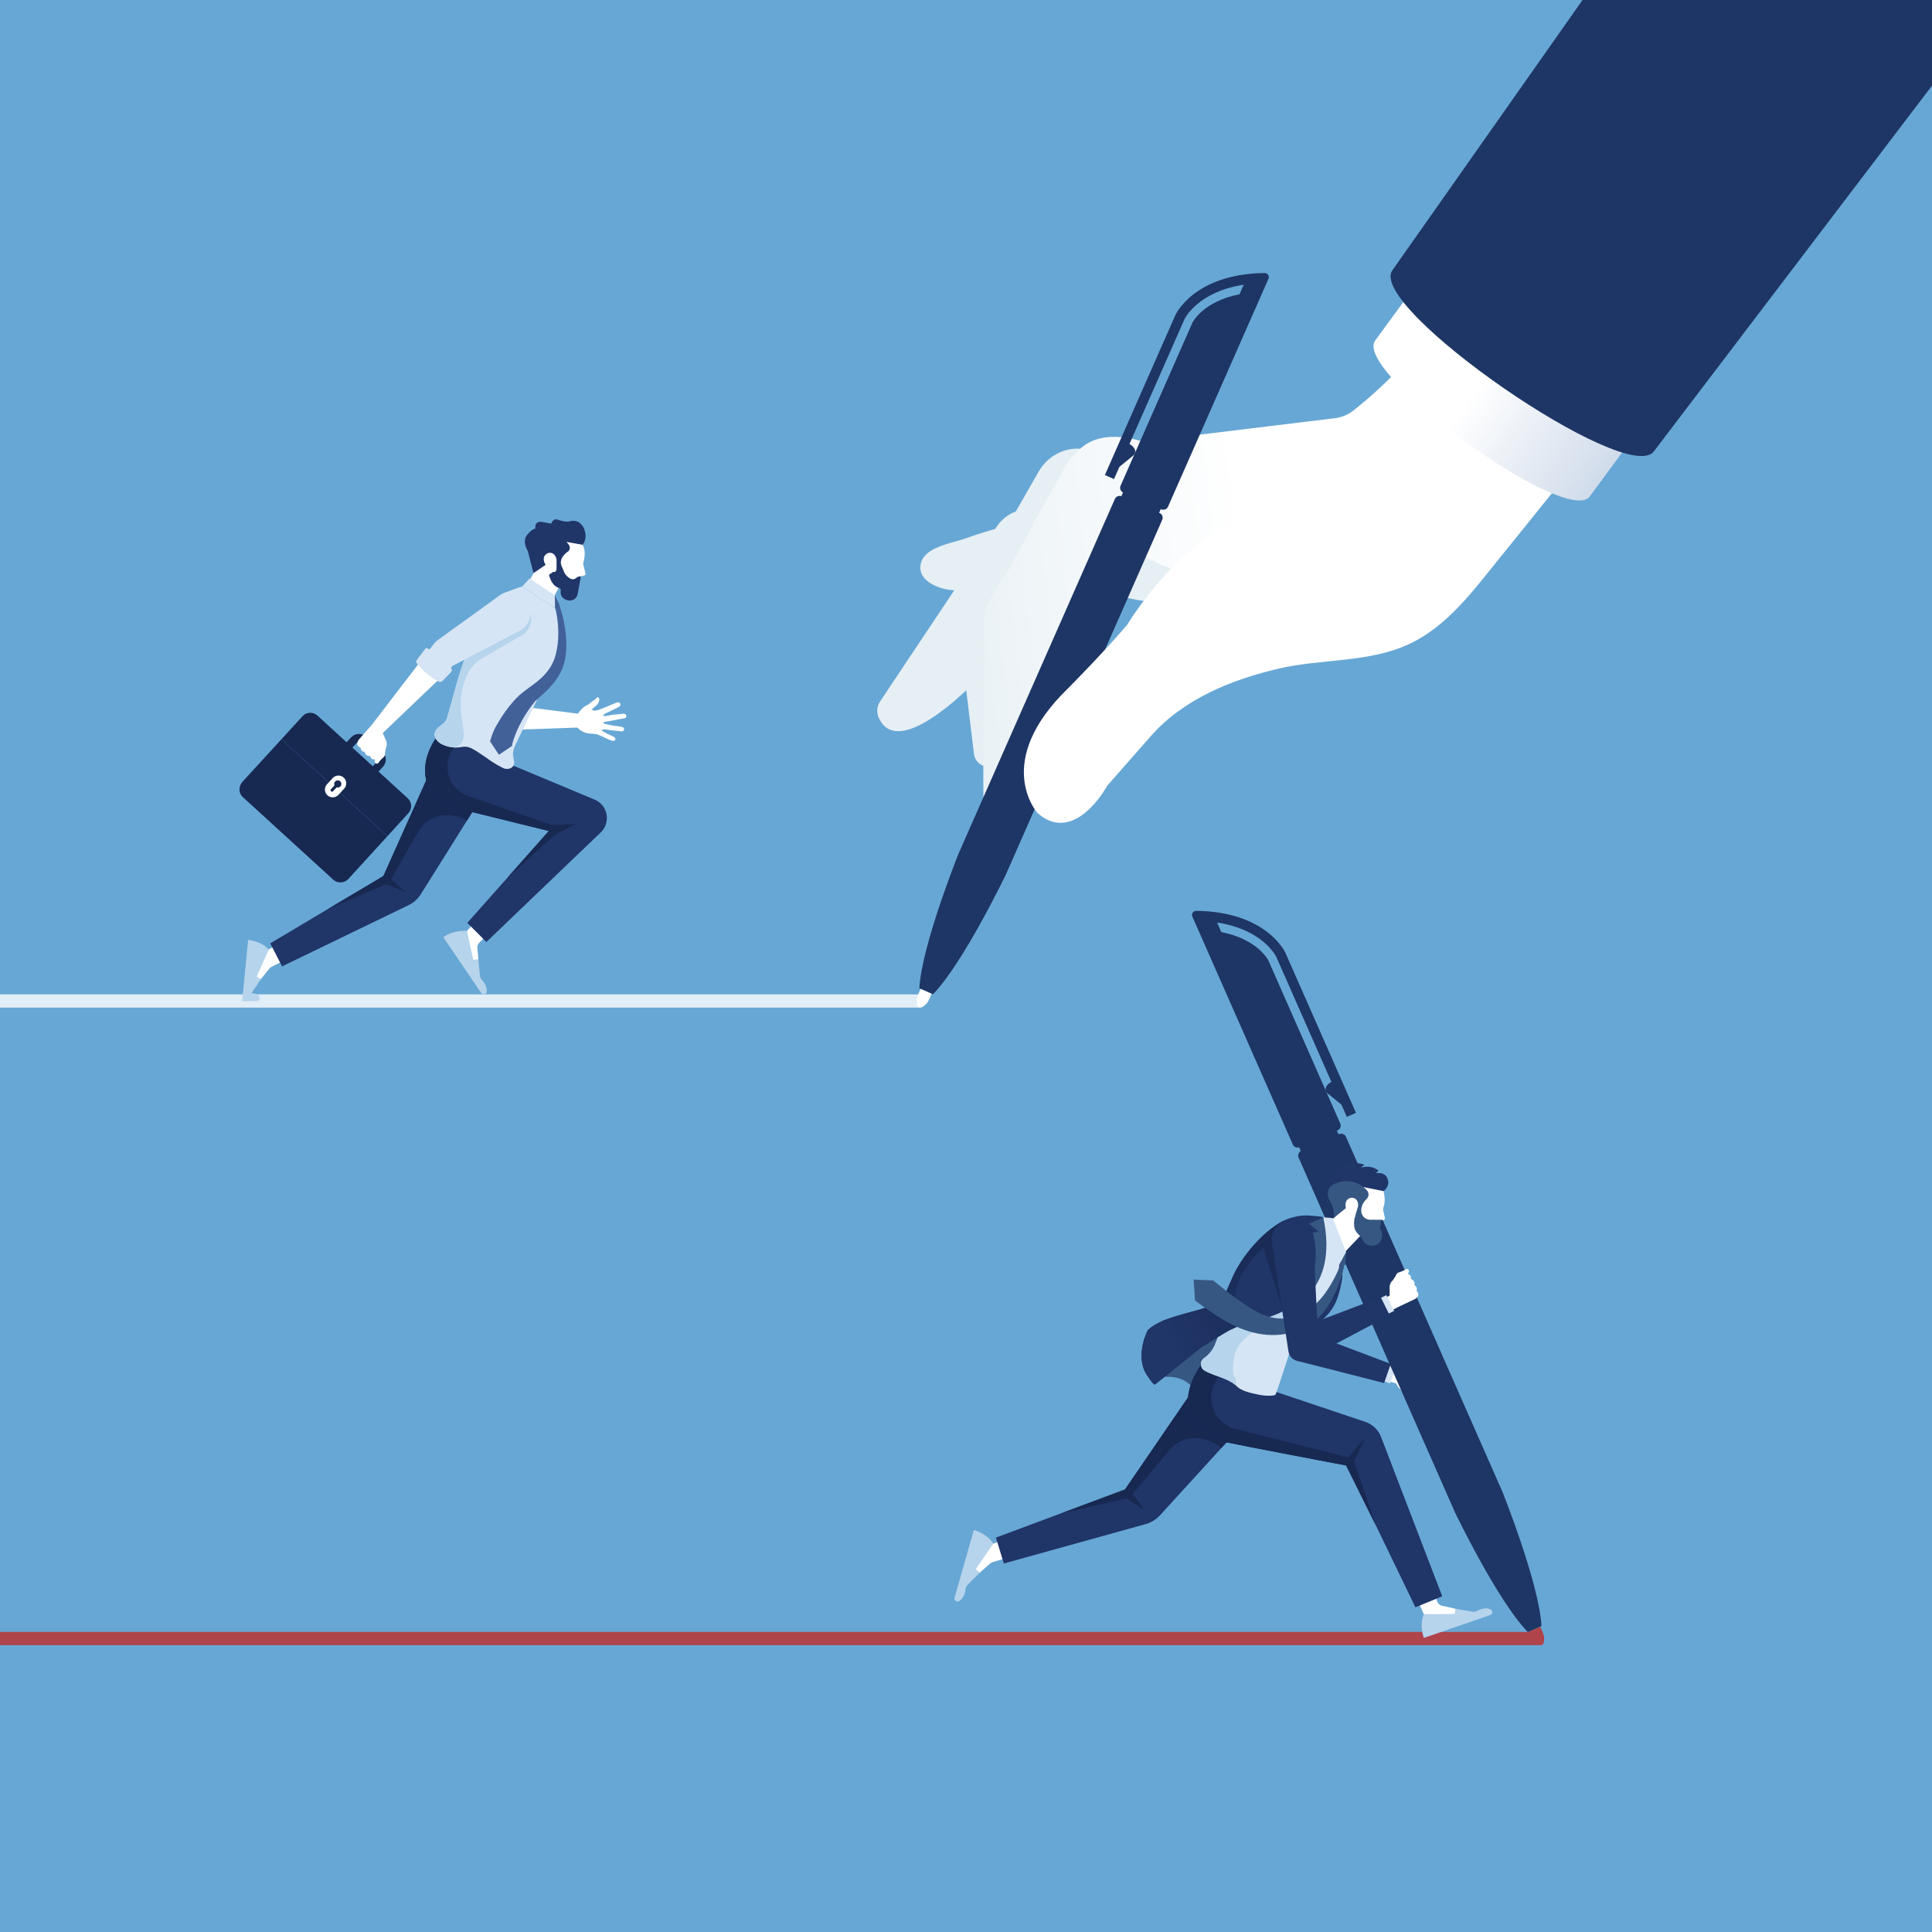 <?xml version="1.0" encoding="utf-8"?>
<!-- Generator: Adobe Illustrator 27.5.0, SVG Export Plug-In . SVG Version: 6.00 Build 0)  -->
<svg version="1.1" id="Layer_1" xmlns="http://www.w3.org/2000/svg" x="0px" y="0px"
     viewBox="0 0 2200 2200" style="enable-background:new 0 0 2200 2200;" xml:space="preserve">
<g>
	<rect style="fill:#67A7D5;" width="2200" height="2200"/>
	<g>
		<path style="fill:#FFFFFF;" d="M1577.41,1554.771l17.319,5.943c1.016-0.697,2.015-1.225,2.212-1.354
			c2.349-1.553,5.237-3.182,7.905-4.047c1.304-0.422,3.833-0.272,5.513-1.21c1.68-0.934,6.513-2.195,8.214-2.853
			c1.697-0.655,2.572-2.078,3.574-0.39c1.003,1.693-0.622,4.14-1.74,5.291c-1.903,1.963-5.163,2.89-7.202,3.898
			c-2.034,1.01-3.067,1.373-0.383,2.889c2.686,1.514,11.201,0.436,13.84,0.292c2.639-0.144,9.422-0.779,11.238-0.933
			c1.815-0.156,4.847-0.571,5.182,2.514c0.338,3.086-5.358,3.024-6.715,3.328c-1.363,0.305-4.716,0.595-6.277,0.866
			c-1.56,0.268-8.813,0.818-8.943,2.321c-0.135,1.503,5.607,1.684,7.619,1.977c2.012,0.295,6.329,1.14,7.831,1.562
			c1.508,0.418,4.107,0.864,5.708,1.152c1.601,0.287,3.412,1.302,3.027,3.434c-0.383,2.128-2.149,2.018-3.027,1.922
			c-0.877-0.094-4.139-0.67-5.554-0.855c-1.41-0.186-5.255-0.604-7.422-0.787c-2.166-0.184-7.13-0.868-8.653-1.214
			c-1.518-0.344-2.356,0.882-1.397,1.661c0.961,0.776,8.323,4.948,9.783,5.625c1.46,0.675,4.794,2.033,7.228,3.382
			c2.438,1.352,2.739,2.746,2.046,3.926c-0.693,1.183-1.937,1.579-2.976,1.249c-1.041-0.327-5.761-2.752-7.832-3.496
			c-2.063-0.74-6.309-2.761-8.065-3.694c-1.755-0.937-4.24-1.659-4.77-0.994c-0.531,0.659,1.305,2.296,2.567,3.691
			c1.262,1.395,4.939,5.016,7.089,6.848c2.145,1.83,1.924,3.44,1.365,4.234c-0.553,0.793-1.984,1.086-3.782,0.006
			c-1.799-1.082-5.556-4.645-6.965-5.999c-1.387-1.337-5.533-4.844-5.639-4.933c-3.485-2.947-8.692-3.666-12.423-6.17
			c-3.363-2.257-5.277-5.053-7.202-8.499l-17.522-5.532L1577.41,1554.771z"/>
		
			<rect x="1573.15" y="1560.365" transform="matrix(0.329 -0.944 0.944 0.329 -415.775 2544.137)" style="fill:#D6E5F5;" width="19.957" height="8.8"/>
		<polygon style="fill:#203568;" points="1477.673,1549.774 1576.095,1574.892 1583.666,1553.12 1488.631,1517.191 		"/>
	</g>
	<rect y="1858.294" style="fill:#AF444A;" width="1751.925" height="15.088"/>
	<rect y="1132.305" style="opacity:0.8;fill:#FFFFFF;" width="1048.081" height="15.088"/>
	<path style="fill:#E6EFF4;" d="M1377.205,664.279l-68.188,20.758c-33.96-3.455-46.882-12.085-51.786-18.34
		c-3.711-4.746-9.19-7.774-15.176-8.442l-6.422-0.723c-7.572-0.82-15.046,2.171-19.918,8.024l-99.828,104.997
		c-15.357,16.231-94.064,94.999-115.35,46.5c-0.742-1.692-1.214-3.46-1.451-5.235c-0.571-4.526,0.457-9.139,3.057-13.019
		l33.989-50.94l98.95-148.288c8.266-12.385,22.107-19.885,36.987-20.061l138.198-1.582L1377.205,664.279z"/>
	<g>
		<path style="fill:#E6EFF4;" d="M1241.806,513.168l-77.223,303.5c-10.672,38.896-23.607,52.256-34.193,55.625
			c-4.672,1.491-9.759,0.799-13.882-1.857c-4.123-2.656-6.839-6.986-7.43-11.853l-13.385-110.207
			c-5.497-59.93,7.274-72.175,7.274-72.175l79.854-139.334c2.729-4.755,6.141-9.013,10.204-12.685
			C1216.155,503.335,1241.806,513.168,1241.806,513.168z"/>
	</g>
	
		<linearGradient id="SVGID_1_" gradientUnits="userSpaceOnUse" x1="-6439.83" y1="2441.56" x2="-6834.767" y2="2441.56" gradientTransform="matrix(0.993 -0.121 0.121 0.993 7525.708 -2542.104)">
		<stop  offset="0" style="stop-color:#FFFFFF"/>
		<stop  offset="1" style="stop-color:#E6EFF4"/>
	</linearGradient>
	<path style="fill:url(#SVGID_1_);" d="M1792.146,530.753l-173.635-140.448c-27.286,35.796-61.033,64.293-77.353,77.133
		c-6.153,4.841-13.431,7.846-21.203,8.79l-219.118,26.615c0,0-43.052-16.134-69.694,7.225c-6.405,5.616-12.401,11.483-16.601,18.895
		l-84.805,149.629c-6.281,11.081-9.591,23.598-9.61,36.335c-0.091,60.764-0.665,121.553-0.35,182.306
		c0.091,17.588-1.053,42.078,23.121,40.273c32.564-2.432,47.372-26.787,52.821-56.273c2.731-14.775,2.417-29.968,4.493-44.844
		c4.614-33.073,15.561-64.615,17.05-98.224c0,0,17.875-35.244,32.848-48.947c0,0,23.313-31.822,33.381-57.803
		c0.866-2.235,2.727-3.938,5.029-4.604c2.303-0.666,4.787-0.222,6.713,1.206c12.052,8.94,39.249,24.066,94.264,34.763
		L1792.146,530.753z"/>
	<path style="fill:#E6EFF4;" d="M1060.208,627.07c-5.299,3.291-9.404,7.424-11.153,12.838
		c-6.378,19.745,16.941,29.797,32.314,31.782c21.766,2.811,44.936-6.69,63.585-16.641l33.574-61.12c0,0-21.505-0.953-76.231,18.174
		C1091.759,616.245,1072.678,619.326,1060.208,627.07z"/>
	<g>
		<path style="fill:#1E3665;" d="M1362.134,1037.191c-1.602-0.019-3.103,0.777-3.985,2.115c-0.883,1.337-1.023,3.03-0.377,4.496
			l114.343,259.399c1.331,3.019,4.857,4.388,7.876,3.057l43.128-19.012c3.019-1.331,4.387-4.857,3.057-7.876l-1.579-3.582
			l-80.169-181.872c-0.454-0.952-12.085-24.267-53.707-32.567l-4.775-10.832c51.851,7.913,66.845,37.964,67.473,39.282l80.226,182
			l10.404-4.586l-80.265-182.09C1463.782,1085.121,1443.076,1038.146,1362.134,1037.191z"/>
		<path style="fill:#1E3665;" d="M1506.888,1299.352l-7.162,3.157l-17.907,7.894c-3.019,1.331-4.387,4.857-3.057,7.876
			l178.063,403.954c0,0,48.76,101.425,83.04,136.292l4.147-1.828l7.162-3.157l4.147-1.828
			c-2.613-48.827-44.587-153.243-44.587-153.243l-178.063-403.954c-1.331-3.019-4.857-4.388-7.876-3.057L1506.888,1299.352z"/>
		<path style="fill:#AF444A;" d="M1756.912,1859.237c1.249,2.834,1.695,5.957,1.289,9.028l-0.232,1.752
			c-0.187,1.412-1.096,2.624-2.399,3.198c-1.303,0.574-2.811,0.428-3.979-0.386l-1.45-1.011c-2.541-1.771-4.545-4.207-5.795-7.042
			l-3.036-6.887l12.566-5.54L1756.912,1859.237z"/>
		<path style="opacity:0.3;fill:#1E3665;" d="M1496.475,1319.139c-3.019,1.331-4.387,4.857-3.057,7.876l175.446,398.017
			c0,0,29.609,71.596,64.802,115.516l-228.623-518.656c-1.331-3.019-4.857-4.388-7.876-3.057L1496.475,1319.139z"/>
		<path style="fill:#1E3665;" d="M1528.911,1259.026l-17.527-14.303c-1.561-1.274-2.26-3.241-1.868-5.245
			c0.453-2.317,2.185-5.288,7.264-7.972L1528.911,1259.026z"/>
		<path style="opacity:0.3;fill:#1E3665;" d="M1484.411,1289.9c3.019-1.331,4.387-4.857,3.057-7.876l-85.957-195.003
			c-1.331-3.019-4.857-4.387-7.875-3.057l-0.691,0.305c-3.018,1.331-4.387,4.857-3.056,7.876l85.957,195.003
			c1.331,3.019,4.857,4.388,7.876,3.057L1484.411,1289.9z"/>
		
			<rect x="1477.995" y="1288.132" transform="matrix(0.915 -0.403 0.403 0.915 -395.501 715.79)" style="fill:#1E3665;" width="46.967" height="17.304"/>
	</g>
	<g>
		<path style="fill:#1E3665;" d="M1440.056,310.905c1.602-0.019,3.103,0.777,3.985,2.115c0.883,1.337,1.023,3.03,0.377,4.496
			l-114.343,259.398c-1.331,3.019-4.857,4.388-7.876,3.057l-43.128-19.012c-3.019-1.331-4.388-4.857-3.057-7.876l1.579-3.581
			l80.169-181.872c0.454-0.952,12.085-24.267,53.707-32.567l4.775-10.832c-51.851,7.913-66.845,37.964-67.473,39.282l-80.225,182
			l-10.404-4.586l80.265-182.091C1338.407,358.836,1359.114,311.861,1440.056,310.905z"/>
		<path style="fill:#1E3665;" d="M1295.302,573.067l7.162,3.157l17.907,7.894c3.019,1.331,4.387,4.857,3.057,7.876l-178.063,403.954
			c0,0-48.76,101.425-83.04,136.292l-4.147-1.828l-7.162-3.157l-4.147-1.828c2.613-48.827,44.587-153.243,44.587-153.243
			l178.063-403.954c1.331-3.019,4.857-4.388,7.876-3.057L1295.302,573.067z"/>
		<path style="fill:#FFFFFF;" d="M1045.278,1132.951c-1.249,2.834-1.695,5.957-1.289,9.028l0.232,1.752
			c0.187,1.412,1.096,2.624,2.399,3.198c1.303,0.574,2.811,0.428,3.979-0.387l1.45-1.011c2.541-1.771,4.545-4.207,5.795-7.042
			l3.036-6.887l-12.566-5.54L1045.278,1132.951z"/>
		<path style="opacity:0.3;fill:#1E3665;" d="M1305.715,592.853c3.019,1.331,4.387,4.857,3.057,7.876l-175.446,398.017
			c0,0-29.609,71.596-64.802,115.516l228.624-518.656c1.331-3.019,4.857-4.388,7.876-3.057L1305.715,592.853z"/>
		<path style="fill:#1E3665;" d="M1273.278,532.741l17.527-14.303c1.561-1.274,2.26-3.242,1.868-5.245
			c-0.453-2.317-2.185-5.288-7.264-7.972L1273.278,532.741z"/>
		<path style="opacity:0.3;fill:#1E3665;" d="M1317.778,563.614c-3.019-1.331-4.387-4.857-3.057-7.876l85.957-195.003
			c1.331-3.019,4.857-4.387,7.875-3.057l0.691,0.305c3.018,1.331,4.387,4.857,3.056,7.876l-85.957,195.003
			c-1.331,3.019-4.857,4.388-7.876,3.057L1317.778,563.614z"/>
		
			<rect x="1292.059" y="547.015" transform="matrix(0.403 -0.915 0.915 0.403 254.036 1530.597)" style="fill:#1E3665;" width="17.304" height="46.967"/>
	</g>
	<path style="fill:#FFFFFF;" d="M1792.156,530.756c0,0-86.822,107.592-87.12,107.962c-28.409,35.206-57.374,74.149-99.345,94.161
		c-46.235,22.045-100.349,17.01-149.269,28.39c-53.841,12.525-108.83,34.671-146.11,77.103l-30.901,35.169l-18.603,21.156
		c0,0-6.967,13-18.358,24.583c-14.774,15.022-36.985,27.684-61.058,6.45c0,0-52.18-57.824,35.026-142.113
		c0,0,40.234-40.533,67.271-72.333c0,0,53.271-89.658,125.946-117.489c0,0,102.832-60.998,170.396-26.065
		c5.704,2.936,11.987,4.642,18.4,4.937L1792.156,530.756z"/>
	<g>
		<path style="fill:#FFFFFF;" d="M1198.115,1758.614l-7.222-22.697l-59.747,21.789l-28.776,29.985l1.8,4.532l11.408-1.391
			l12.049-10.523c0.796-0.695,1.732-1.211,2.744-1.513L1198.115,1758.614z"/>
		<path style="fill:#B6D4EC;" d="M1131.147,1757.702c0,0-6.224-10.891-22.204-15.448l-21.881,76.738
			c-0.465,1.425,0.011,2.989,1.193,3.913c1.181,0.923,2.815,1.01,4.085,0.214c3.134-1.964,6.303-5.931,7.248-13.892
			c0.195-1.647,0.936-3.182,2.106-4.357l13.883-14.04l-4.42-4.05L1131.147,1757.702z"/>
	</g>
	<g>
		<path style="fill:#FFFFFF;" d="M1615.366,1772.182l-19.516,8.076l25.436,57.83l41.057,6.441l2.687-4.07l-7.669-8.56l-15.351-3.413
			c-2.349-0.522-4.296-2.159-5.214-4.383L1615.366,1772.182z"/>
		<path style="fill:#B6D4EC;" d="M1621.283,1838.089c0,0-5.37,11.337,0.038,27.05l75.449-25.968c1.435-0.434,2.445-1.72,2.526-3.217
			c0.081-1.497-0.783-2.887-2.163-3.473c-3.404-1.446-8.471-1.775-15.54,2.005c-1.462,0.782-3.145,1.053-4.778,0.766l-19.458-3.351
			l-0.792,5.942L1621.283,1838.089z"/>
	</g>
	<path style="fill:#203568;" d="M1421.689,1614.939l-30.76,33.794l-69.851,76.569c-4.41,4.897-10.281,8.549-16.638,10.254
		l-161.376,44.837l-8.983-29.49l74.669-27.87l72.26-26.923l80.346-117.369L1421.689,1614.939z"/>
	<path style="fill:#172951;" d="M1421.689,1614.939l-30.76,33.794c-5.141-4.005-13.527-9.037-23.863-10.821
		c-13.283-2.083-26.756,2.896-35.332,13.204l-42.202,50.108l13.609,18.099l-20.507-13.039l-73.884,16.75l72.26-26.923
		l80.346-117.369L1421.689,1614.939z"/>
	<path style="fill:#375783;" d="M1312.606,1570.13c0,0,42.532-13.825,52.611,25.042l29.189-45.551
		c0.395-7.955,10.624-36.642,4.223-41.381c-6.401-4.739-25.019,17.277-32.512,19.977L1312.606,1570.13z"/>
	<path style="fill:#203568;" d="M1352.689,1598.002c1.056,23.745,19.524,38.626,41.792,43.903c0.631,0.106,1.265,0.316,2.107,0.527
		c19.313,4.117,136.228,26.336,136.228,26.336l33.56,67.541l45.4,93.975l30.507-12.562l-69.577-181.247
		c-3.058-8.126-9.602-14.457-17.834-17.307l-105.097-35.306l-52.131-19.207l-4.431-2.112l-23.007-11.608
		c-2.108,2.321-3.903,4.96-5.485,7.598C1357.226,1570.458,1352.161,1583.649,1352.689,1598.002z"/>
	<path style="fill:#172951;" d="M1352.689,1598.002c1.056,23.745,19.524,38.626,41.792,43.903c0.631,0.106,1.265,0.316,2.107,0.527
		c19.313,4.117,136.228,26.336,136.228,26.336l33.56,67.541l-24.378-72.184l12.532-27.017l-19.076,22.479l-129.472-32.667
		c-12.769-3.693-22.585-13.93-25.643-26.806c-2.955-12.981,0.842-26.594,10.659-35.775c1.371-1.056,2.216-1.795,2.216-1.795
		l-23.007-11.608c-2.108,2.321-3.903,4.96-5.485,7.598C1357.226,1570.458,1352.161,1583.649,1352.689,1598.002z"/>
	<path style="fill:#203568;" d="M1442.89,1572.928c4.093-9.638,36.694-50.698,43.348-55.424
		c23.738-16.861,35.509-23.99,41.637-58.683c2.397-13.336-0.717-27.423-8.012-38.363l-2.85,3.561l-34.83,80.773l-3.713,8.599
		l-12.088,17.49l-0.762,1.077l-18.58,26.837c-1.532,2.235-3.205,4.355-5.001,6.374l-23.961,26.679
		c-11.268,6.739-19.479,13.839-17.555,19.547c0,0-0.459,0.594,0.057,0.139c0.913,2.483,3.756,4.7,9.151,6.5
		C1442.799,1629.066,1431.933,1598.731,1442.89,1572.928z"/>
	<polygon style="fill:#FFFFFF;" points="1529.255,1427.971 1526.317,1419.579 1517.071,1388.569 1535.954,1370.59 
		1556.167,1399.805 	"/>
	<path style="fill:#D6E5F5;" d="M1509.153,1489.118c-10.284,13.999-30.006,19.522-36.185,37.176
		c-1.597,4.397-16.262,50.612-20.209,61.232c-1.142,3.011-15.287,1.568-18.432,0.844c-8.926-2.084-20.542-3.537-27.045-10.9
		l-0.071-0.023c-2.156-1.86-4.426-3.374-6.859-4.631c-0.787-0.416-1.573-0.824-2.361-1.236c-0.856-0.435-1.737-0.803-2.617-1.167
		c-7.753-3.314-15.988-5.4-23.399-9.525c-2.661-1.489-4.315-4.183-4.399-7.21c-0.072-0.947,0.014-1.918,0.309-2.819
		c0.159-0.485,0.367-0.878,0.595-1.344c0.665-1.317,1.582-2.477,2.848-3.292c10.085-6.838,12.926-17.13,12.926-17.13
		c1.944-4.516,3.79-9.444,5.592-14.698c3.259-9.464,6.374-19.896,9.441-30.422c1.979-6.731,3.959-13.462,6.006-19.941
		c1.615-5.39,3.968-11.154,5.813-16.082c4.152-11.476,11.787-18.581,19.575-27.558c6.732-7.863,16.531-16.642,25.724-21.929
		c6.15-3.515,8.059-5.581,17.305-8.466c10.104-3.142,32.747-7.477,39.8-0.395c5.57,5.518,11.524,38.453,11.675,46.424
		c-0.016,1.455-0.034,2.448-0.073,3.974c-0.111,1.037-0.218,2.541-0.282,3.673c-0.091,0.278-0.115,0.578-0.135,0.879
		c-0.198,2.24-0.582,4.577-1.032,6.888C1521.233,1464.713,1517.3,1478.108,1509.153,1489.118z"/>
	<polygon style="fill:#D6E5F5;" points="1517.53,1387.029 1506.811,1386.178 1525.001,1440.354 1532.921,1425.916 	"/>
	<polygon style="fill:#375783;" points="1532.921,1425.916 1531.682,1440.564 1525.001,1440.354 	"/>
	<g>
		<g>
			<path style="fill:#FFFFFF;" d="M1575.385,1356.301c0,0,2.978,10.313,0.186,17.726l-0.67,3.373l2.146,9.585
				c0.144,0.645-0.047,1.32-0.509,1.793s-1.131,0.681-1.78,0.552l-2.143-0.426l-0.608,3.06l-12.959,2.444l-9.251-7.974l-3.61-14.741
				l-2.934-25.319l13.666-2.189l13.565,5.514L1575.385,1356.301z"/>
			<path style="fill:#203568;" d="M1512.124,1358.568l-1.677-14.696c0,0-1.018-5.7,5.602-6.536c0,0,1.601-6.853,9.465-5.529
				c0,0,6.744-12.285,28.132-5.644l-3.812,3.545c0,0,9.926-4.242,19.913,3.241l-2.985,2.992c0,0,12.227-2.59,13.989,8.995
				c0,0,1.296,6.712-5.366,11.364l-39.552-7.861L1512.124,1358.568z"/>
			<path style="fill:#375783;" d="M1559.924,1418.468c6.35,1.262,12.521-2.863,13.783-9.213c0.769-3.871,0.032-7.41-2.515-10.075
				c-0.035-0.036-0.047-0.088-0.032-0.136c0.031-0.103,0.075-0.213,0.087-0.271l1.642-9.788l-12.704-0.048
				c-2.703-0.01-5.291-1.097-7.191-3.02c-1.9-1.923-2.955-4.524-2.933-7.227c0.001-0.16,0.005-0.323,0.012-0.488
				c0.004-0.136-0.004-0.258,0.005-0.397c0,0-0.146-6.483,5.778-12.238c0,0,4.231-3.353,1.778-8.496
				c-0.31-0.65-0.71-1.245-1.193-1.779l-0.008-0.009c-9.872-10.892-26.006-13.464-38.749-6.146
				c-2.569,1.476-7.516,5.613-5.004,14.781l2.479,4.664c2.645,4.976,4.029,10.525,4.031,16.161l0.001,1.745l13.367-10.73
				l6.275,4.796l4.857,3.712c0,0-2.679,3.199-1.482,13.251c0.311,2.609,2.215,5.669,4.529,7.946c2.078,2.045,3.8,4.381,5.149,6.966
				C1553.459,1415.446,1556.319,1417.751,1559.924,1418.468z"/>
		</g>
		<path style="fill:#FFFFFF;" d="M1545.702,1368.038c-1.36-3.247-4.976-4.896-8.323-3.803c-2.667,0.871-5.909,3.23-5.131,9.593
			c0,0,1.012,9.641,6.286,12.349c0,0,3.323,2.409,4.914-2.738l2.685-8.686c0.443-1.434,0.53-2.963,0.245-4.436
			C1546.239,1369.6,1546.026,1368.813,1545.702,1368.038z"/>
	</g>
	<path style="fill:#B6D4EC;" d="M1450.559,1506.027c0,0-41.249,11.605-45.413,40.222c-3.98,27.371,3.785,18.233,2.065,31.198
		c-2.156-1.86-4.426-3.374-6.859-4.631c-0.787-0.416-1.573-0.824-2.361-1.236c-0.856-0.435-1.737-0.803-2.617-1.167
		c-7.753-3.314-15.988-5.4-23.399-9.525c-2.661-1.489-4.315-4.183-4.399-7.21c-0.072-0.947,0.014-1.918,0.309-2.819
		c0.159-0.485,0.367-0.878,0.595-1.344c0.687-1.156,1.631-2.156,2.735-2.947c10.085-6.838,12.971-17.04,12.971-17.04
		c0.022-0.068,0.022-0.068,0.022-0.068c4.343-9.953,11.719-18.142,21.074-23.454l93.399-52.924
		C1498.682,1453.082,1492.438,1491.321,1450.559,1506.027z"/>
	<path style="fill:#203568;" d="M1506.005,1429.212c-1.007,7.244-2.515,13.984-4.63,20.12c-0.201,0.604-0.4,1.107-0.602,1.61
		c-5.231,14.386-14.085,26.257-28.067,35.613c-1.208,0.805-2.515,1.61-3.824,2.414c-2.716,1.711-5.533,3.219-8.65,4.628
		c-5.231,2.616-11.167,4.929-17.705,6.942c-2.112,0.604-4.529,1.308-6.842,1.911c-1.609,0.503-3.117,0.906-4.627,1.308
		c-4.627,1.207-9.053,2.414-13.579,3.823c-0.503,0.201-1.007,0.302-1.51,0.503c-1.105,0.402-2.314,0.805-3.419,1.207
		c-0.604,0.302-1.007,0.503-1.611,0.604c-0.101,0.101-0.201,0.101-0.403,0.101c-1.81,0.805-3.62,1.509-5.329,2.414
		c-1.51,0.604-2.918,1.207-4.327,1.911c-1.307,0.805-2.716,1.509-3.922,2.214c-3.623,1.911-6.943,4.124-10.261,6.136
		c-0.705,0.402-1.407,0.805-2.112,1.207c-1.108,0.805-2.515,1.71-3.824,2.616c-0.904,0.503-1.81,1.006-2.616,1.409
		c-2.915,2.011-6.034,3.923-9.455,5.834c0,0-53.317,42.555-53.418,42.755c-1.81,1.509-11.266-13.682-11.668-14.687
		c-1.911-4.226-3.018-8.752-3.522-13.079c-0.702-7.746,0.403-15.392,2.515-22.937c0.604-1.61,1.208-3.421,1.911-5.231
		c0.705-2.012,1.51-4.024,2.618-6.036c1.81-1.71,3.821-3.018,5.934-4.628c0.101,0,0.201-0.101,0.403-0.201
		c0.201-0.201,0.503-0.302,0.705-0.503c3.22-2.012,6.941-3.722,10.46-5.432c13.884-5.533,28.772-8.954,43.257-13.078
		c0.806-0.403,1.611-0.503,2.515-0.906c5.231-1.409,10.362-3.018,14.186-4.024c3.822-1.208,6.538-1.911,6.538-2.012
		c0.403-1.006,5.634-14.889,13.582-31.891c10.563-22.535,33.094-48.691,54.926-60.763c0.604-0.302,1.206-0.604,1.81-0.905
		c8.25-4.125,18.209-6.238,27.261-6.137c1.309,0,18.007,1.107,18.108,2.214C1507.816,1402.05,1507.715,1416.436,1506.005,1429.212z"
		/>
	<path style="fill:#375783;" d="M1506.795,1386.17l-16.295,7.392l11.113,8.823l-6.741,1.213c0,0,17.834,55.444-28.07,86.597
		C1466.802,1490.194,1525.285,1471.419,1506.795,1386.17z"/>
	<g>
		<g>
			<path style="fill:#FFFFFF;" d="M584.558,1034.043l-15.033-15.158l-37.805,41.2l2.528,40.006l4.456,1.472l6.022-9.277
				l-1.135-13.009c-0.18-2.067,0.553-4.109,2.007-5.589L584.558,1034.043z"/>
			<path style="fill:#B6D4EC;" d="M531.718,1060.083c0,0-13.695-1.891-26.931,7.084l43.096,63.56
				c0.764,1.224,2.213,1.839,3.624,1.538c1.411-0.301,2.484-1.453,2.682-2.883c0.487-3.526-0.481-8.315-5.771-13.932
				c-1.094-1.162-1.769-2.657-1.913-4.246l-1.78-18.919l-5.719,0.759L531.718,1060.083z"/>
		</g>
		<g>
			<path style="fill:#FFFFFF;" d="M369.276,1070.525l-10.672-20.116l-52.479,30.708l-21.945,33.125l2.468,3.956l10.493-3.259
				l9.536-11.959c0.63-0.79,1.422-1.435,2.323-1.892L369.276,1070.525z"/>
			<path style="fill:#B6D4EC;" d="M297.156,1114.931l-4.828-3.018l13.783-30.784c0,0-7.746-9.154-23.541-10.764l-5.936,60.361
				l-0.904,9.356h9.254h7.343c1.41,0,2.817-0.805,3.32-2.213c0.504-1.308,0.201-2.817-0.906-3.823
				c-1.709-1.61-4.426-3.018-8.348-3.219c0-0.101,0-0.201,0.101-0.302L297.156,1114.931z"/>
		</g>
		<path style="fill:#203568;" d="M555.033,897.159l-23.159,37.046l-52.621,83.966c-3.311,5.36-8.21,9.799-13.898,12.49
			l-144.141,69.76l-13.491-26.205l65.477-38.979l63.373-37.677l55.521-124.14L555.033,897.159z"/>
		<path style="fill:#172951;" d="M555.033,897.159l-23.159,37.046c-5.52-2.889-14.269-6.189-24.296-6.101
			c-12.851,0.311-24.674,7.297-30.98,18.46l-31.135,54.349l15.895,14.699l-21.52-8.761l-66.639,28.385l63.373-37.677l55.521-124.14
			L555.033,897.159z"/>
		<path style="fill:#203568;" d="M683.904,948.03l-130.056,124.632l-21.71-21.802l45.441-51.149l47.333-53.445
			c-44.106-10.848-90.205-22.377-100.904-24.85c-21.321-5.071-39.035-19.302-39.994-42.011c-0.53-13.702,4.338-26.394,11.479-37.724
			c1.514-2.523,3.229-5.097,5.248-7.318l21.978,11.127l4.264,2.043l47.21,20.011l102.191,42.687
			c7.318,2.674,12.692,9.159,14.282,16.804C692.054,934.731,689.657,942.731,683.904,948.03z"/>
		<path style="fill:#172951;" d="M655.871,938.417l-23.818,11.961l-54.474,49.333l47.333-53.445
			c-44.106-10.848-90.205-22.377-100.904-24.85c-21.321-5.071-39.035-19.302-39.994-42.011c-0.53-13.702,4.338-26.394,11.479-37.724
			c1.514-2.523,3.229-5.097,5.248-7.318l21.978,11.127c0,0-0.782,0.732-2.044,1.69c-9.387,8.781-13.095,21.828-10.218,34.191
			c2.877,12.364,12.289,22.129,24.552,25.711l92.88,32.219L655.871,938.417z"/>
		<path style="fill:#FFFFFF;" d="M574.462,802.044l83.396,10.592c0.776-0.999,1.589-1.827,1.741-2.015
			c1.812-2.251,4.129-4.746,6.467-6.424c1.143-0.82,3.663-1.462,5.014-2.903c1.351-1.438,5.684-4.178,7.143-5.353
			c1.455-1.17,1.867-2.835,3.373-1.496c1.509,1.343,0.683,4.243-0.051,5.717c-1.249,2.514-4.147,4.437-5.827,6.059
			c-1.674,1.622-2.571,2.299,0.526,2.944c3.099,0.643,11.089-3.068,13.625-4.033c2.535-0.964,8.97-3.701,10.699-4.419
			c1.726-0.719,4.561-2.071,5.852,0.841c1.294,2.912-4.296,4.628-5.528,5.35c-1.237,0.724-4.426,2.053-5.868,2.805
			c-1.442,0.749-8.363,3.55-8.021,5.059c0.337,1.511,6.008-0.103,8.067-0.444c2.059-0.339,6.545-0.86,8.145-0.916
			c1.605-0.062,4.286-0.436,5.941-0.654c1.655-0.219,3.743,0.208,4.031,2.414c0.289,2.201-1.472,2.644-2.36,2.824
			c-0.887,0.182-4.256,0.636-5.698,0.896c-1.437,0.258-5.327,1.049-7.503,1.546c-2.176,0.496-7.243,1.376-8.84,1.513
			c-1.592,0.138-2.029,1.597-0.848,2.06c1.181,0.459,9.682,2.242,11.321,2.448c1.638,0.204,5.322,0.492,8.123,1.052
			c2.806,0.561,3.535,1.83,3.226,3.201c-0.309,1.373-1.401,2.149-2.521,2.149c-1.12,0.005-6.492-0.894-8.749-0.975
			c-2.248-0.079-7.03-0.732-9.039-1.096c-2.009-0.368-4.663-0.299-4.975,0.516c-0.314,0.81,1.993,1.838,3.662,2.809
			c1.669,0.971,6.394,3.364,9.068,4.485c2.668,1.12,2.955,2.764,2.656,3.715c-0.293,0.948-1.601,1.681-3.697,1.186
			c-2.097-0.497-6.882-2.809-8.683-3.693c-1.773-0.874-6.922-3.01-7.053-3.065c-4.327-1.794-9.643-0.873-14.073-2.158
			c-3.992-1.158-6.736-3.295-9.694-6.064l-85.086,2.991L574.462,802.044z"/>
		<path style="fill:#D6E5F5;" d="M592.074,801.946c-0.313-1.73-1.724-3.052-3.47-3.25l-13.755-1.553
			c-1.559-0.176-3.015,0.781-3.475,2.281c-4.27,13.893-4.005,22.565-1.239,35.721c0.191,0.907,1,1.552,1.927,1.534l16.275-0.328
			c1.293-0.026,2.389-0.944,2.644-2.211C593.537,821.473,594.126,813.286,592.074,801.946z"/>
		<polygon style="fill:#FFFFFF;" points="599.197,668.075 627.119,686.161 648.418,646.475 620.448,628.916 		"/>
		<polygon style="fill:#D6E5F5;" points="632.154,692.794 631.74,677.909 603.066,658.72 594.744,667.731 		"/>
		<polygon style="fill:#426199;" points="631.74,677.909 637.263,688.859 635.272,692.446 632.154,692.794 		"/>
		<path style="fill:#D6E5F5;" d="M503.872,847.799c3.507,1.827,10.156,3.383,15.005,3.465c1.085-0.004,2.171-0.006,2.977-0.12
			c6.157-1.026,10.311-1.654,15.917,1.441c5.679,2.906,10.782,6.995,16.181,10.332c7.035,5.506,18.177,11.737,21.041,12.441
			c1.331,0.203,2.603,0.274,3.727,0.178c4.774-0.816,6.132-3.423,6.724-6.008c0.291-1.18-0.154-3.392-0.701-5.76
			c-1.105-4.78-0.55-9.764,1.569-14.189l45.39-94.752c11.337-26.633,0.429-61.992,0.429-61.992L594.777,667.8
			c0,0-3.761,1.001-15.116,5.278c-1.626,0.547-3.198,1.225-4.936,2.053c-10.117,4.987-20.971,14.019-28.176,30.793
			c0,0-16.888,38.423-26.131,70.986c-6.068,22.108-11.357,40.62-11.394,40.713c-2.009,6.145-8.294,8.314-12.045,13.116
			C491.677,837.532,497.087,844.671,503.872,847.799z"/>
		<path style="fill:#B6D4EC;" d="M602.942,691.07l-28.218-15.938c-10.117,4.987-20.971,14.019-28.176,30.793
			c0,0-16.888,38.423-26.131,70.986c-6.068,22.108-11.357,40.62-11.394,40.713c-2.009,6.145-8.294,8.314-12.045,13.116
			c-5.3,6.791,0.109,13.93,6.894,17.059c3.507,1.827,10.156,3.383,15.005,3.465c21.842-10.202-4.073-34.272,10.224-75.46
			c0.632-1.822,1.286-3.573,1.956-5.253c3.521-8.822,9.86-16.158,18.067-20.941l42.668-24.868
			C591.793,724.742,611.055,718.002,602.942,691.07z"/>
		<g>
			<path style="fill:#FFFFFF;" d="M663.508,620.371c3.056,6.033,2.866,12.639,0.811,20.036l-0.275,1.529l2.645,11.156
				c0.225,0.95-0.346,1.908-1.29,2.161l-3.945,1.056l-6.925,13.907l-11.57-5.873l-9.361-27.944l1.141-19.317l5.851-7.155
				l14.54,2.619L663.508,620.371z"/>
			<path style="fill:#203568;" d="M655.983,658.277c-1.692,1.454-4.088,1.764-6.146,0.763c-3.506-1.703-6.259-4.644-7.728-8.257
				l-1.876-4.61c-5.993-10.551,6.778-18.354,6.778-18.354c5.273-4.734-2.157-10.809-2.157-10.809l18.653,3.36
				c7.126-9.766,0.523-20.427,0.523-20.427c-5.851-9.579-14.629-6.422-14.629-6.422c-6.306,1.705-15.094-2.089-15.094-2.089
				c-5.253-0.63-6.55,4.818-6.55,4.818l-11.314-2.038c-8.422-0.568-6.74,7.627-6.74,7.627c-4.918,1.009-9.548,7.435-9.548,7.435
				c-6.019,7.125,0.836,18.147,0.836,18.147l6.516,25.168l16.545-11.227l8.006,1.126l-2.209,8.757l-4.692,3.261
				c3.301,13.223,10.334,14.49,10.334,14.49l1.572,0.72c1.071,0.491,1.673,1.644,1.465,2.803
				c-2.187,12.162,17.086,16.214,19.378,3.491l1.325-7.357l0.826-4.587l1.397-7.758C659.22,656.06,657.336,657.114,655.983,658.277z
				"/>
			<path style="fill:#FFFFFF;" d="M631.402,631.888c-2.24-2.697-6.162-3.216-9.032-1.203c-2.287,1.605-4.689,4.794-2.098,10.628
				c0,0,3.766,8.887,9.576,9.934c0,0,3.865,1.328,3.884-4.036l0.032-9.053c0.005-1.495-0.357-2.976-1.057-4.296
				C632.368,633.219,631.936,632.532,631.402,631.888z"/>
		</g>
		<path style="fill:#426199;" d="M636.871,689.05c0,0,4.299,10.856,6.804,28.198c1.175,8.674,1.89,19.058,0.271,30.385
			c-2.828,19.785-14.085,32.57-28.428,45.347c-2.049,1.854-4.289,3.662-6.126,5.504c-11.306,13.804-19.354,28.002-25.053,44.856
			c-0.498,2.07-0.889,3.695-1.156,4.804c-0.145,0.868-0.223,1.33-0.223,1.33l-14.794,9.984l-10.133-15.228
			c0,0,0.267-0.909,0.767-2.613c1.497-5.098,3.71-10.605,6.344-15.235c6.206-10.91,13.653-21.733,22.461-30.992
			c9.226-9.698,21.41-15.736,30.627-25.117c7.047-7.172,12.019-15.012,14.563-24.883c4.049-15.365,3.51-31.893,0.904-47.456
			c-0.808-4.824-1.468-7.479-1.468-7.479L636.871,689.05z"/>
		<g>
			<path style="fill:#172951;" d="M418.872,878.619l10.612-11.548c0.618-0.675,0.941-1.546,0.899-2.456
				c-0.041-0.92-0.432-1.762-1.103-2.377l-18.131-16.647c-0.675-0.618-1.551-0.939-2.461-0.901c-0.914,0.035-1.756,0.43-2.38,1.104
				l-10.6,11.552l-6.599-6.053l10.608-11.552c2.233-2.433,5.283-3.852,8.59-3.993c3.27-0.139,6.417,1.016,8.864,3.256l18.158,16.633
				c2.436,2.237,3.856,5.287,3.997,8.59c0.143,3.301-1.014,6.462-3.25,8.898l-10.599,11.55L418.872,878.619z"/>
			<g>
				<g>
					<path style="fill:#172951;" d="M320.471,841.79l-44.451,48.528c-4.435,4.831-4.508,12.773,0.323,17.208l103.119,94.161
						c4.831,4.435,12.684,4.15,17.119-0.681l44.548-48.789L320.471,841.79z"/>
					<path style="fill:#172951;" d="M465.032,926.039c4.435-4.831,4.22-12.459-0.611-16.894l-102.969-94.325
						c-4.831-4.436-12.427-4.191-16.862,0.639l-24.119,26.332l120.658,110.428L465.032,926.039z"/>
				</g>
				<g>
					<path style="fill:#FFFFFF;" d="M385.411,905.091c-3.315,3.611-8.931,3.851-12.542,0.535l-0.013-0.012
						c-3.604-3.309-3.843-8.913-0.534-12.517l6.516-7.097c3.315-3.611,8.931-3.851,12.542-0.536
						c3.611,3.316,3.851,8.931,0.536,12.542L385.411,905.091z"/>
					<path style="fill:#172951;" d="M376.85,898.665l3.983-4.34c-0.617-1.444-0.384-3.174,0.746-4.406
						c1.539-1.676,4.145-1.788,5.821-0.249c1.676,1.539,1.788,4.146,0.249,5.822c-1.131,1.231-2.836,1.61-4.327,1.118l-3.984,4.339
						c-0.63,0.688-1.7,0.734-2.387,0.102C376.264,900.422,376.219,899.352,376.85,898.665z"/>
				</g>
			</g>
		</g>
		<path style="fill:#FFFFFF;" d="M435.851,834.692l69.583-66.419l-23.433-19.365l-58.87,76.809l-13.1,14.878
			c-2.328,2.168-6.258,8.262,0.675,10.864c-0.093,4.424,4.62,4.797,4.62,4.797c0.393,5.054,6.344,4.809,6.344,4.809
			c0.815,4.802,5.138,3.58,5.138,3.58c-0.452,2.685,0.447,4.274,0.447,4.274c3.122,1.744,3.925-0.635,3.925-0.635l1.496-1.91
			c0.965-1.233,2.07-2.341,3.298-3.311c3.082-2.438,2.372-4.954,2.372-4.954c0.147-2.332,1.135-6.721,1.135-6.721
			c1.744-3.119,0.54-7.226,0.54-7.226L435.851,834.692z"/>
		<g>
			<path style="fill:#D6E5F5;" d="M601.865,685.759c2.96,5.763,3.46,12.479,1.385,18.616c-2.074,6.137-6.547,11.173-10.028,13.001
				l-77.718,40.837l-10.068,10.059L482,748.908l11.787-15.417c1.454-1.901,3.187-3.57,5.141-4.951l70.338-50.756
				c5.253-3.722,11.865-4.983,18.119-3.452C593.64,675.862,598.923,680.032,601.865,685.759z"/>
			<path style="fill:#D6E5F5;" d="M499.203,776.005c1.554,0.821,3.466,0.526,4.698-0.727l9.708-9.868
				c1.1-1.118,1.245-2.855,0.349-4.143c-8.301-11.931-15.289-17.071-27.35-23.01c-0.832-0.409-1.839-0.171-2.396,0.57l-9.781,13.013
				c-0.777,1.033-0.73,2.463,0.109,3.445C482.933,765.111,489.013,770.624,499.203,776.005z"/>
		</g>
	</g>
	
		<linearGradient id="SVGID_00000111185314640344081200000012964124370625201853_" gradientUnits="userSpaceOnUse" x1="-5791.657" y1="2800.984" x2="-5932.406" y2="2697.492" gradientTransform="matrix(0.999 -0.035 0.035 0.999 7530.723 -2486.241)">
		<stop  offset="0" style="stop-color:#D1DCEB"/>
		<stop  offset="1" style="stop-color:#FFFFFF"/>
	</linearGradient>
	<path style="fill:url(#SVGID_00000111185314640344081200000012964124370625201853_);" d="M1810.347,565.207l80.626-109.62
		l-245.198-177.088l-79.828,109.286C1540.105,423.386,1784.504,600.808,1810.347,565.207z"/>
	<path style="fill:#1E3665;" d="M2200,0v97.471l-316.491,416.203c-29.059,41.92-327.033-163.824-298.059-205.744L1802.072,0H2200z"
		/>
	<path style="opacity:0.15;fill:#1E3665;" d="M1897.797,439.377c-23.85,34.404-228.707-97.959-285.423-169.719l-26.924,38.272
		c-28.973,41.92,269,247.664,298.059,205.744L2200,97.471V41.963L1897.797,439.377z"/>
	
		<linearGradient id="SVGID_00000126293633122275484430000006513914405738148259_" gradientUnits="userSpaceOnUse" x1="1327.548" y1="1516.24" x2="1510.882" y2="1416.935">
		<stop  offset="0" style="stop-color:#203568"/>
		<stop  offset="0.533" style="stop-color:#1A2D59"/>
		<stop  offset="1" style="stop-color:#172951"/>
	</linearGradient>
	<path style="fill:url(#SVGID_00000126293633122275484430000006513914405738148259_);" d="M1461.439,1390.179l-1.508,98.287
		l-21.328-67.302c0,0-53.314,43.762-22.634,86.92c-1.105,0.402-2.314,0.805-3.419,1.207c-0.604,0.302-1.007,0.503-1.611,0.604
		c-0.101,0.101-0.201,0.101-0.403,0.101c-1.81,0.805-3.62,1.509-5.329,2.414c-1.51,0.604-2.918,1.207-4.327,1.911
		c-1.307,0.805-2.716,1.509-3.922,2.214c-3.623,1.911-6.943,4.124-10.261,6.136c-0.705,0.402-1.407,0.805-2.112,1.207
		c-1.108,0.805-2.515,1.71-3.824,2.616c-0.904,0.503-1.81,1.006-2.616,1.409c-2.915,2.011-6.034,3.923-9.455,5.834
		c0,0-53.317,42.555-53.418,42.755c-1.81,1.509-11.266-13.682-11.668-14.687c-1.911-4.226-3.018-8.752-3.522-13.079
		c-0.702-7.746,0.403-15.392,2.515-22.937c0.604-1.61,1.208-3.421,1.911-5.231c0.705-2.012,1.51-4.024,2.618-6.036
		c1.81-1.71,3.821-3.018,5.934-4.628c0.101,0,0.201-0.101,0.403-0.201c0.201-0.201,0.503-0.302,0.705-0.503
		c3.22-2.012,6.941-3.722,10.46-5.432c13.884-5.533,28.772-8.954,43.257-13.078c0.806-0.403,1.611-0.503,2.515-0.906
		c5.231-1.409,10.362-3.018,14.186-4.024c3.822-1.208,6.538-1.911,6.538-2.012c0.403-1.006,5.634-14.889,13.582-31.891
		c10.563-22.535,33.094-48.691,54.926-60.763C1460.233,1390.783,1460.835,1390.481,1461.439,1390.179z"/>
	<path style="fill:#FFFFFF;" d="M1598.312,1446.769c-1.409,0.769-2.9,1.363-4.451,1.778c-3.893,1.043-4.245,3.701-4.245,3.701
		c-1.088,2.135-3.798,5.867-3.798,5.867c-2.91,2.228-3.446,6.584-3.446,6.584l0.081,10.61l-19.687,9.872l7.823,14.662l20.195-10.918
		l18.378-8.688c3.073-1.095,9.248-5.237,3.776-10.504c1.885-4.127-2.399-6.392-2.399-6.392c1.682-4.918-4.019-7.104-4.019-7.104
		c1.182-4.852-3.386-5.458-3.386-5.458c1.516-2.345,1.317-4.205,1.317-4.205c-2.23-2.911-3.955-0.997-3.955-0.997L1598.312,1446.769
		z"/>
	
		<rect x="1575.764" y="1475.696" transform="matrix(0.898 -0.439 0.439 0.898 -492.034 845.252)" style="fill:#D6E5F5;" width="8.8" height="19.957"/>
	<path style="fill:#375783;" d="M1398.069,1471.349c4.428,3.547,9.152,7.02,13.856,10.192c13.596,9.171,26.856,18.568,44.017,19.782
		c22.083,1.563,41.016-11.828,53.329-29.174c7.546-10.63,14.055-23.254,18.384-35.564c1.268,0.212,2.697,0.57,3.908,0.999
		c-5.378,26.764-19.245,61.364-45.598,74.149c-28.416,13.786-57.678,9.75-85.208-4.52c-11.382-5.9-21.799-13.242-32.209-20.675
		c-4.949-3.533-7.777-5.552-7.777-5.552l-1.574-23.888l22.261,0.948L1398.069,1471.349z"/>
	<path style="fill:#203568;" d="M1572.297,1477.123l-72.329,27.464l-4.526-93.157c0.101-13.883-11.268-24.346-25.049-23.239
		c-13.884,1.006-23.943,13.279-22.133,26.961l18.935,123.772c0.644,4.207,3.284,7.842,7.085,9.756s8.294,1.869,12.056-0.12
		l96.122-50.815L1572.297,1477.123z"/>
</g>
</svg>
